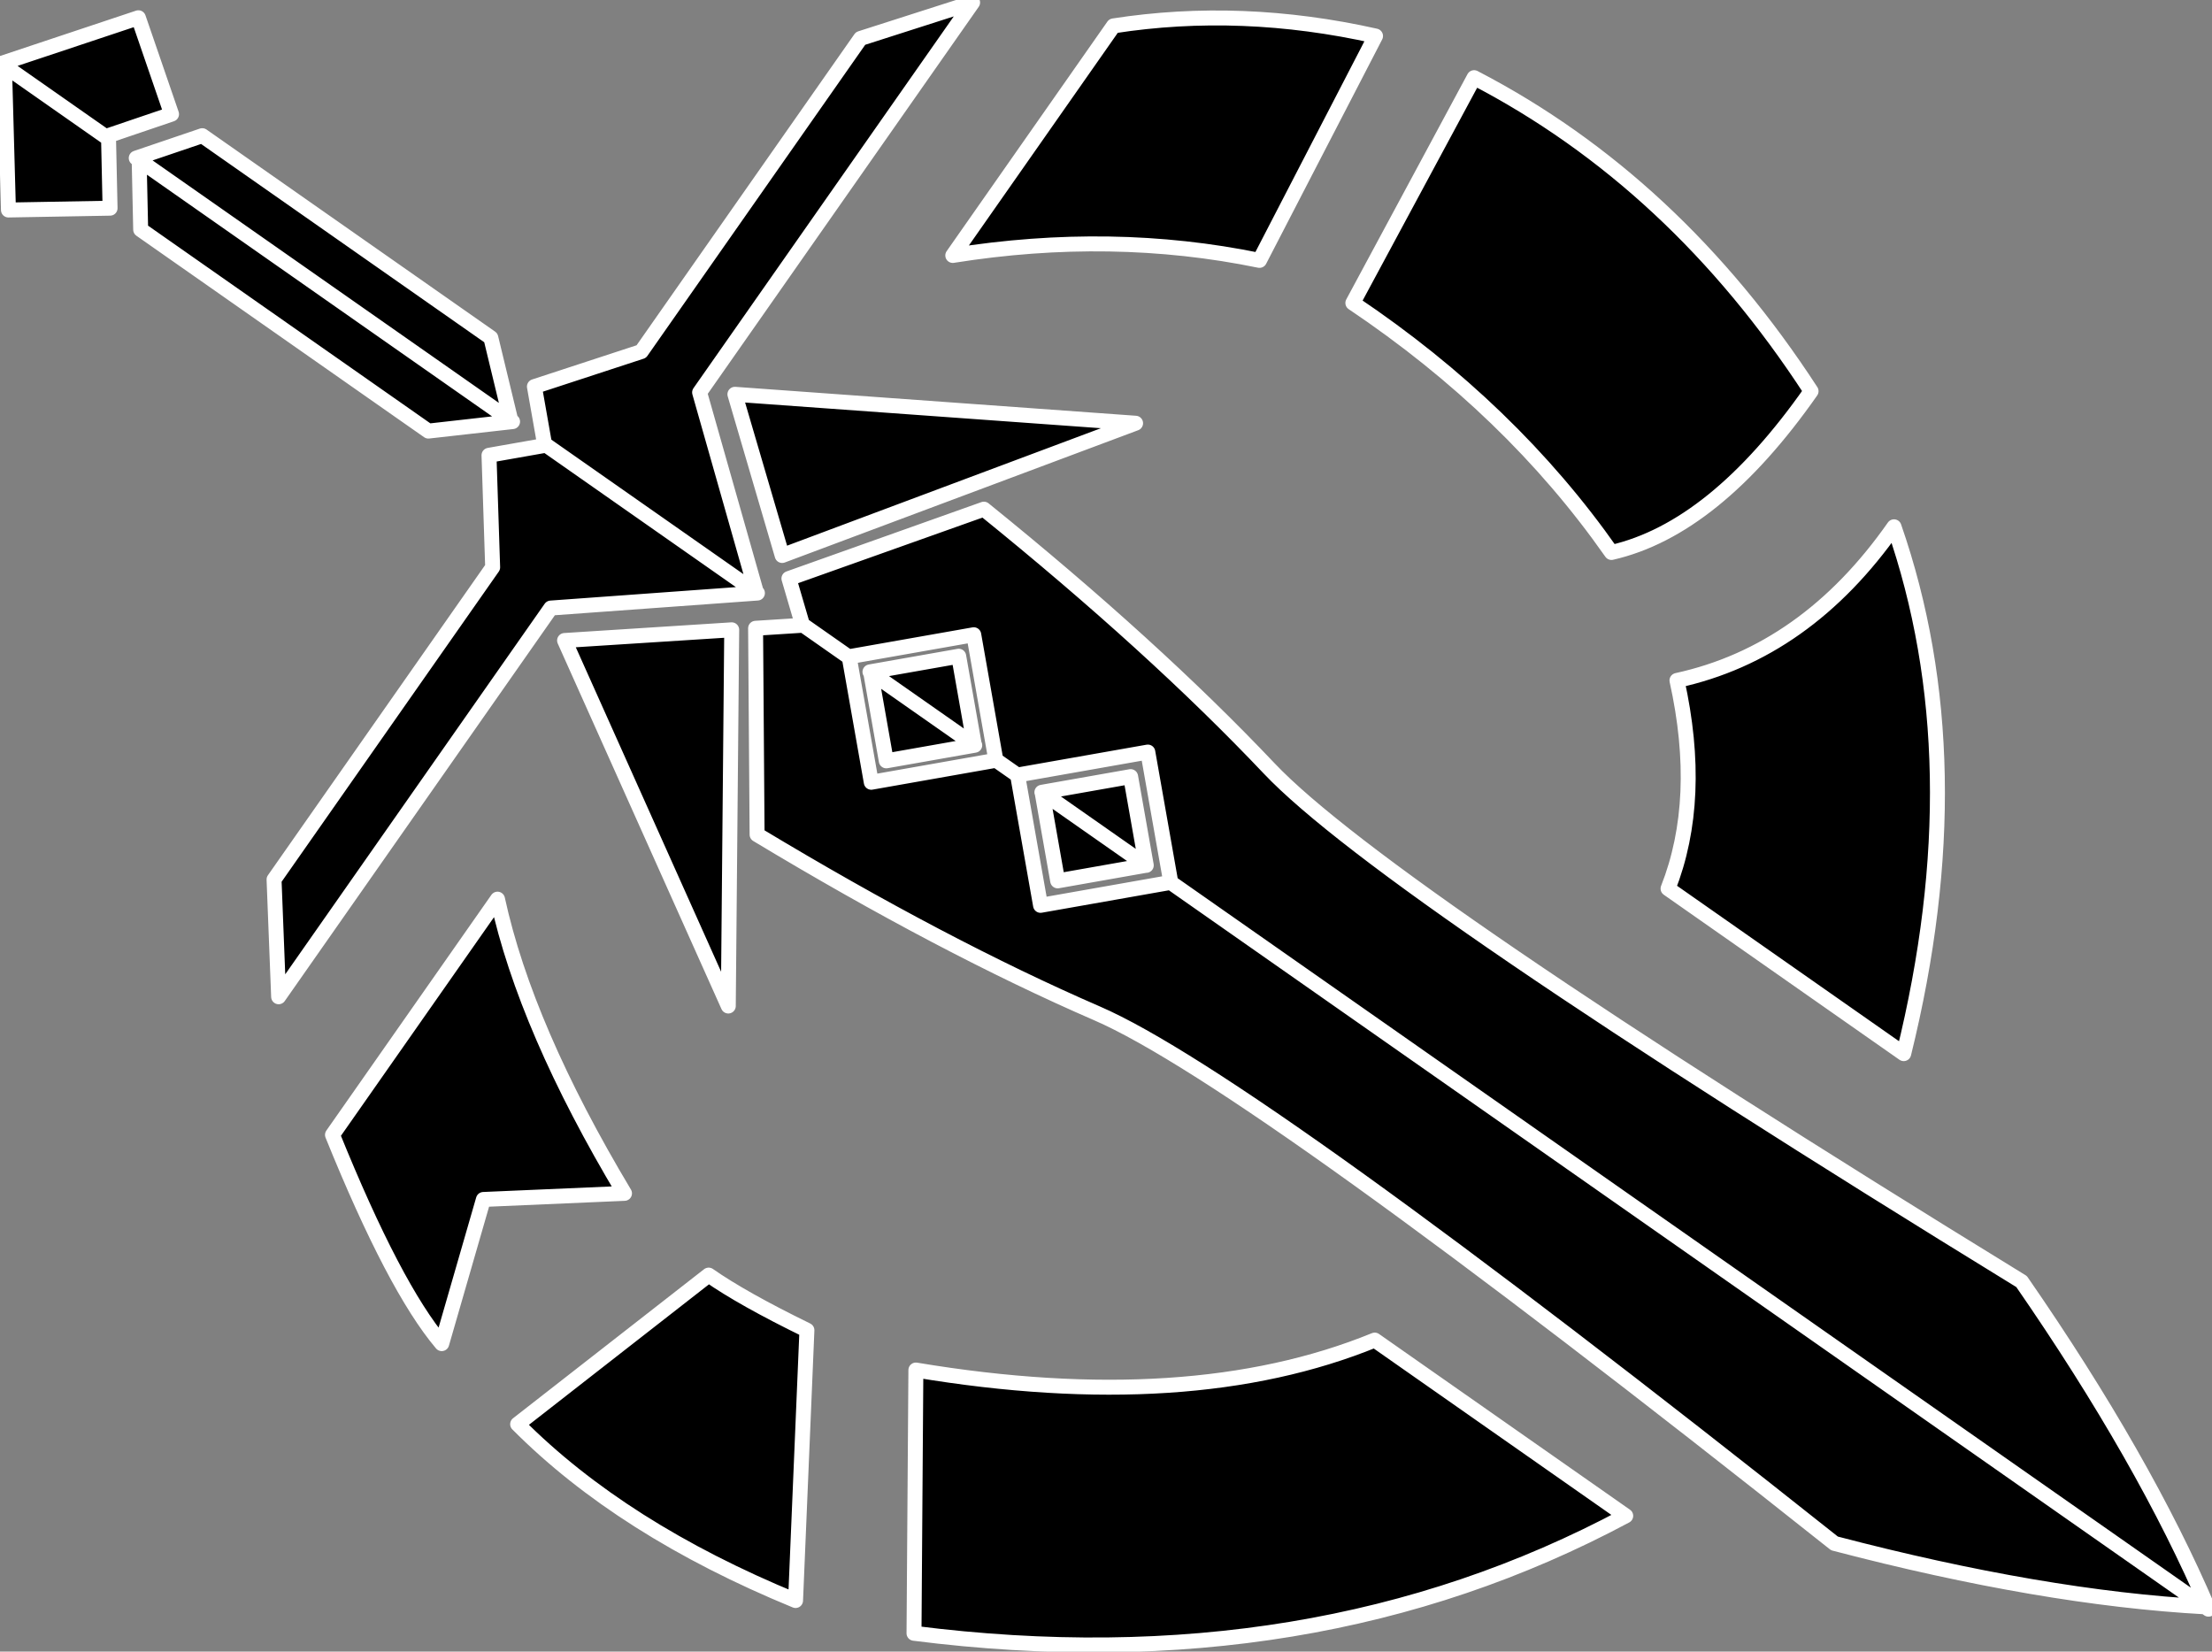 <svg xmlns="http://www.w3.org/2000/svg" viewBox="0 0 296 221"><rect x="0" y="0" width="296" height="221" fill="#808080" stroke="none"/><path style="fill:#000000;stroke-width:2;stroke: #FFFFFF;stroke-linejoin: round;paint-order: stroke;" fill="#000000" fill-rule="evenodd" d="m101.11 84.069 6.39-.409 6.143 4.302 2.947 16.713 16.713-2.947 2.867 2.007 3.07 17.41 17.409-3.07 138.437 96.934c-14.5-.794-31.035-3.622-49.604-8.486-52.043-41.324-84.931-64.963-98.666-70.918-13.735-5.955-28.904-13.931-45.505-23.928l-.201-27.608Zm21.45 99.253c24.412 4.072 44.88 2.737 61.402-4.006l33.585 23.517c-27.993 14.988-59.739 20.227-95.238 15.716l.25-35.227Zm-53.292 7.243L94.83 170.62c3.004 2.103 7.387 4.561 13.148 7.375l-1.52 36.169c-15.483-6.365-27.88-14.232-37.19-23.6Zm70.179-84.535 13.925 9.75-11.838 2.088-2.087-11.838ZM116.51 89.97l13.926 9.75-11.838 2.088-2.088-11.838Zm-49.936 30.345c2.51 11.524 8.175 24.646 16.994 39.367l-18.884.816-5.573 19.292c-4.232-4.998-9.105-14.31-14.62-27.938l22.083-31.537Zm8.975-34.611 22.366-1.43-.458 50.341-21.908-48.911ZM65.435 60.92l7.66-1.351 28.261 19.788-27.65 2.004-36.421 52.016-.613-15.689 29.253-41.776-.49-14.992ZM18.622 21.427 68.59 56.415l-11.265 1.269-38.5-26.959-.203-9.298ZM.6 8.808l13.926 9.751.203 9.299L1.13 28.1.6 8.808ZM18.23 21.152l8.834-2.998 38.617 27.04 2.67 11.053-50.121-35.095ZM.153 8.495l18.366-6.12 4.436 12.902-8.834 2.999L.153 8.496ZM105.57 77.411l26.091-9.282c15.118 12.219 27.84 23.78 38.164 34.682 10.325 10.903 43.89 33.793 100.693 68.67 10.954 15.833 19.292 30.447 25.015 43.842l-138.857-97.23-3.08-17.461-17.461 3.079-2.876-2.014-2.956-16.764-16.764 2.956-6.162-4.315-1.807-6.163ZM224.403 91.05c11.524-2.511 21.206-9.364 29.045-20.56 7.288 20.974 7.722 44.473 1.3 70.496l-31.537-22.083c3.142-7.973 3.54-17.258 1.192-27.853Zm-27.146-80.658c17.912 9.288 32.943 23.271 45.093 41.951-8.604 12.288-17.507 19.482-26.71 21.583-8.955-12.78-20.491-23.91-34.608-33.388Zm-57.836 95.62 11.874-2.094 2.094 11.874-13.968-9.78Zm-23.006-16.11 11.874-2.093 2.094 11.874-13.968-9.78Zm32.59-86.439c11.415-1.773 23.103-1.321 35.063 1.357l-15.529 30.022c-13.162-2.705-26.843-2.925-41.043-.66l21.509-30.719ZM98.342 52.76l53.617 3.87-47.292 17.7-6.325-21.57Zm-26.829-1.031 14.299-4.682 29.341-41.904L130.15.337 93.618 52.511l7.597 26.748-28.347-19.848-1.355-7.683Z"/></svg>
